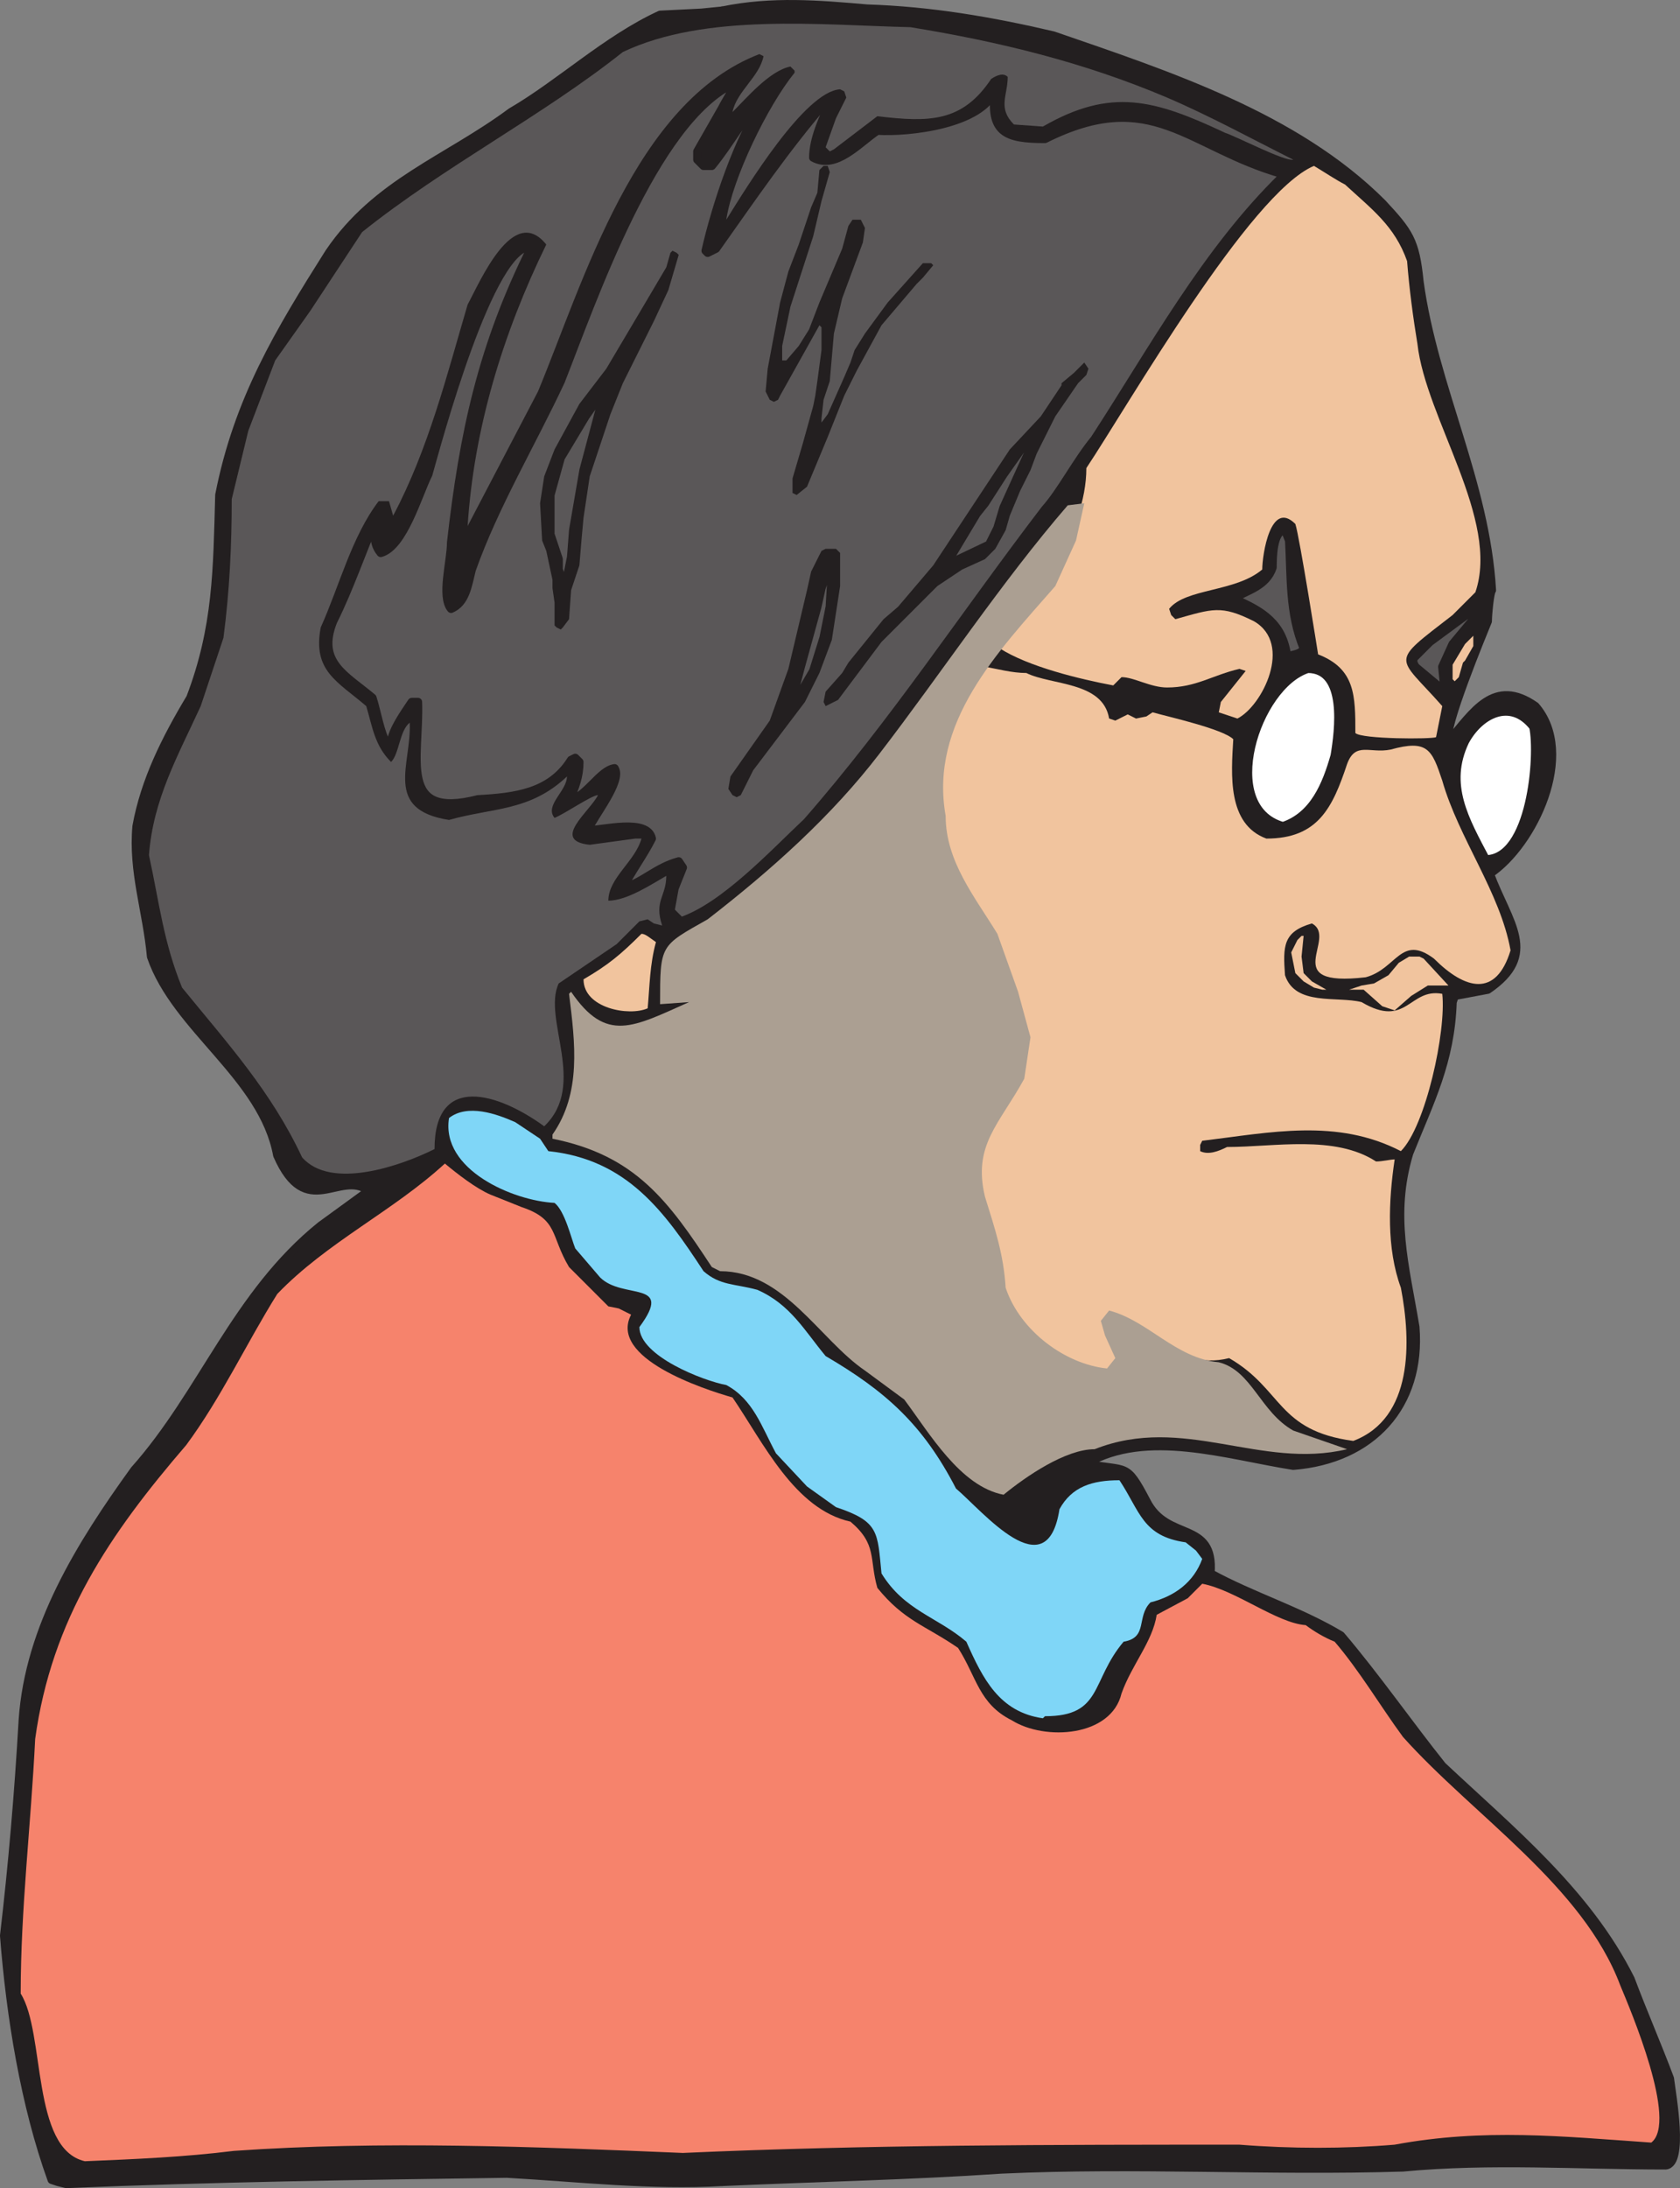 <svg xmlns="http://www.w3.org/2000/svg" width="608.912" height="792.854"><rect width="100%" height="100%" fill="#808080" stroke="none"/><path fill="#231f20" fill-rule="evenodd" d="M261.746 790.606c-25.5 1.5-51.75-1.5-78-3-53.25.75-106.5 1.5-159.75 3.75l-3-.75-2.25-.75c-9.75-27-15-59.25-17.25-88.5 3-25.5 5.25-51.75 6.75-78 2.25-33.75 21-63.75 40.5-90.75 24.75-27.75 36.75-63.75 67.5-88.5l16.5-12 .75-.75c-10.5-7.5-22.5 11.25-33-12.75-5.25-28.5-36.75-45.75-45.75-72-1.5-16.5-6.75-30.75-5.25-47.25 3-16.5 10.5-31.5 19.5-46.5 9.75-25.5 9.75-46.5 10.5-73.5 6.75-34.5 21.75-59.25 39.75-87.75 17.25-25.5 42.75-33.75 66-51 18-10.5 34.5-26.25 54-35.25l15-.75 7.5-.75v786.75"/><path fill="none" stroke="#231f20" stroke-linecap="round" stroke-linejoin="round" stroke-miterlimit="10" stroke-width="3" d="M261.746 790.606c-25.5 1.5-51.75-1.5-78-3-53.25.75-106.5 1.5-159.75 3.75l-3-.75-2.25-.75c-9.75-27-15-59.25-17.25-88.5 3-25.5 5.25-51.75 6.75-78 2.25-33.75 21-63.75 40.5-90.75 24.75-27.75 36.75-63.75 67.5-88.5l16.5-12 .75-.75c-10.5-7.5-22.5 11.25-33-12.75-5.25-28.5-36.75-45.75-45.75-72-1.5-16.5-6.75-30.75-5.25-47.25 3-16.5 10.5-31.5 19.5-46.5 9.75-25.5 9.75-46.5 10.5-73.5 6.75-34.5 21.75-59.25 39.75-87.75 17.25-25.5 42.75-33.75 66-51 18-10.5 34.5-26.25 54-35.25l15-.75 7.5-.75zm0 0"/><path fill="#231f20" fill-rule="evenodd" d="M261.746 790.606V3.856c18-3.75 35.25-2.25 52.5-.75 23.25.75 45 4.5 67.5 9.75 41.25 14.25 87.75 29.25 119.25 60.75 9.75 10.5 12 13.5 13.5 28.5 5.25 38.25 24 72.75 26.25 111.75-.75.75-1.5 9-1.5 11.25-1.5 3.75-16.5 39.75-14.25 43.5 9-10.5 16.5-23.25 31.5-12.75 15 17.25-.75 50.25-16.5 60.75 6.75 18 18 29.25-.75 42l-12 2.25-.75 2.25c-.75 21.75-8.25 36-15.75 54.75-6.75 22.5-1.5 40.5 2.25 63 2.25 28.5-15.75 48-44.25 50.25-24-3.75-53.25-13.5-75-.75 15 3 14.25-.75 21.75 13.5 7.5 15 24.75 6.75 23.25 26.25 15 8.25 32.25 13.5 47.25 22.5 12.75 15 24.75 32.25 36.75 47.25 24.75 23.25 52.5 45.75 68.25 77.25 4.5 12 9.75 24 14.25 36 .75 6 5.25 30.75-1.5 31.5-31.5 0-63.75-2.25-95.25.75-48.75 1.5-96.75-1.5-145.5.75-33 2.25-68.25 3-101.25 4.5"/><path fill="none" stroke="#231f20" stroke-linecap="round" stroke-linejoin="round" stroke-miterlimit="10" stroke-width="3" d="M261.746 790.606V3.856c18-3.75 35.25-2.25 52.5-.75 23.25.75 45 4.5 67.5 9.75 41.25 14.25 87.75 29.25 119.25 60.75 9.75 10.5 12 13.5 13.5 28.5 5.25 38.25 24 72.75 26.25 111.75-.75.75-1.5 9-1.5 11.25-1.5 3.75-16.5 39.75-14.25 43.5 9-10.5 16.5-23.25 31.5-12.75 15 17.25-.75 50.25-16.5 60.75 6.75 18 18 29.25-.75 42l-12 2.25-.75 2.25c-.75 21.75-8.25 36-15.75 54.75-6.75 22.5-1.5 40.5 2.25 63 2.25 28.5-15.75 48-44.25 50.25-24-3.75-53.25-13.5-75-.75 15 3 14.25-.75 21.75 13.5 7.5 15 24.75 6.75 23.25 26.25 15 8.25 32.25 13.5 47.25 22.5 12.75 15 24.75 32.25 36.75 47.25 24.75 23.25 52.5 45.75 68.25 77.25 4.5 12 9.75 24 14.25 36 .75 6 5.25 30.75-1.5 31.5-31.5 0-63.75-2.25-95.25.75-48.75 1.5-96.75-1.5-145.5.75-33 2.25-68.25 3-101.25 4.5zm0 0"/><path fill="#5a5758" fill-rule="evenodd" d="M329.996 9.856c32.25 5.25 63 12.75 93 25.5 15.75 6.75 30.75 15 45.75 22.5-3 .75-20.25-8.25-24.75-9.75-25.5-12-41.25-16.5-66-2.25l-10.5-.75c-6-6-2.25-10.5-2.25-17.25-1.5-1.5-3.75-.75-6 .75-10.5 15.75-22.5 15.75-41.25 13.5l-15.75 12-1.5.75-1.5-1.5 3.75-10.5 3.75-7.5-.75-2.25-1.5-.75c-12.75.75-33.75 35.25-41.25 47.25 2.25-15 15-41.25 24.75-53.25v-.75l-1.5-1.5c-7.5 1.5-15.75 11.25-21 16.5 1.5-7.5 9.75-12.75 11.25-20.25l-1.5-.75c-45 17.25-63.75 82.5-80.25 122.25-8.25 15.75-17.25 33-25.5 48.75 2.25-35.25 12.75-69.75 28.5-102-12-15-24 13.5-28.5 21.75-7.5 25.5-14.25 52.5-27 76.5l-1.5-5.25h-3.75c-9.75 12.75-14.25 30.75-21 45.75-3 15.75 6 19.5 16.5 28.5 2.25 7.5 3 14.25 9 20.25 3-3 3-11.25 6.75-14.25.75 15-9.75 31.5 14.25 35.25 15.75-4.5 29.25-3 42.75-15.75 0 5.25-8.25 10.5-4.5 15 3.75-1.5 13.5-8.25 15.75-8.25-3 6-17.25 16.5-3 18l16.5-2.25h2.25c-2.25 8.25-12 14.25-12 22.5 6.75 0 15.75-6 21-9 0 7.5-4.5 9-1.5 18l-3-.75-2.25-1.5-3 .75-8.25 8.25-21 14.25c-6 12.75 10.5 36.75-5.25 51.75-16.5-12-39.75-19.5-39.75 8.25-12 6-37.5 15-48 3-11.25-24-27-41.25-43.5-61.5-6.75-16.5-8.25-30.75-12-48 1.5-20.25 10.5-36 18.75-54l8.25-24.75c2.25-17.25 3-33.75 3-50.25l6-24.75 9.75-25.5 12.75-18 18.75-28.5c30-24 65.25-42 94.5-65.25 30-14.25 72-9.75 104.25-9"/><path fill="#5a5758" fill-rule="evenodd" d="m261.746 39.106-9 15.75v3l2.25 2.25h3c6.75-8.25 11.25-17.25 18.75-24.75v1.5c-9 12.75-17.25 37.5-21 54l.75.75 3-1.5c12.75-18 25.5-36.75 40.5-54h1.5c-3 6-6.75 14.25-6.75 21 8.25 4.5 16.5-5.25 23.25-9.75 11.25.75 38.25-2.25 42.75-15-2.25 15.75 3.75 18 18 18 39-19.5 51.75 3 86.25 12.75v.75c-27.75 27-47.25 63-68.25 95.25-6.75 8.25-12 18.75-18 25.5-29.25 38.25-54.75 77.25-86.25 113.25-12 11.25-30 30.75-45.75 36l-3.75-3.75 1.5-8.25 3-7.5-1.5-2.25c-8.25 2.25-12.75 7.5-20.25 9.75 3-6 7.5-12 10.5-18-1.5-7.5-18-3-23.25-3 2.25-5.25 12.75-18 9.75-22.5-5.25.75-9.75 9.75-16.5 12 2.25-5.25 3.75-9 3.75-14.25l-1.5-1.5-1.5.75c-7.5 12-20.25 13.5-33.75 14.25-29.25 7.5-21-15-21.75-35.25h-2.25c-3 4.5-6.75 9.75-7.5 14.25l-1.5.75c-2.25-3-3.75-12-5.25-16.5-9.75-8.25-20.25-12.75-14.25-27.75 6-12 10.5-25.5 15.75-37.5l.75-.75c-.75 4.5-3 9 .75 13.5 8.25-2.25 13.5-21 17.25-28.5 3-10.5 22.5-84 37.5-82.5-18 36-24.75 67.5-29.25 107.25 0 6.75-3.75 19.5 0 24 5.25-2.25 6-8.25 7.5-14.25 8.25-23.25 21.75-45.75 32.25-68.25 11.25-28.5 33.75-94.5 63-108-.75 3-3 6-4.5 9"/><path fill="none" stroke="#231f20" stroke-linecap="round" stroke-linejoin="round" stroke-miterlimit="10" stroke-width="3" d="m261.746 39.106-9 15.75v3l2.25 2.25h3c6.75-8.25 11.25-17.25 18.75-24.75v1.5c-9 12.75-17.25 37.5-21 54l.75.75 3-1.5c12.75-18 25.5-36.75 40.5-54h1.5c-3 6-6.75 14.25-6.75 21 8.25 4.5 16.5-5.25 23.25-9.75 11.25.75 38.25-2.25 42.75-15-2.25 15.75 3.75 18 18 18 39-19.5 51.75 3 86.25 12.75v.75c-27.75 27-47.25 63-68.25 95.25-6.75 8.25-12 18.75-18 25.5-29.25 38.25-54.75 77.25-86.25 113.25-12 11.25-30 30.75-45.75 36l-3.75-3.75 1.5-8.25 3-7.5-1.5-2.25c-8.25 2.25-12.75 7.5-20.25 9.75 3-6 7.5-12 10.5-18-1.5-7.5-18-3-23.25-3 2.25-5.25 12.75-18 9.75-22.5-5.25.75-9.75 9.75-16.5 12 2.25-5.25 3.75-9 3.75-14.25l-1.5-1.5-1.5.75c-7.5 12-20.25 13.5-33.75 14.25-29.25 7.5-21-15-21.75-35.25h-2.25c-3 4.5-6.75 9.75-7.5 14.25l-1.5.75c-2.25-3-3.75-12-5.25-16.5-9.75-8.25-20.25-12.75-14.25-27.75 6-12 10.5-25.5 15.75-37.5l.75-.75c-.75 4.5-3 9 .75 13.5 8.25-2.25 13.5-21 17.25-28.5 3-10.5 22.5-84 37.5-82.5-18 36-24.75 67.5-29.25 107.25 0 6.75-3.75 19.5 0 24 5.25-2.25 6-8.25 7.5-14.25 8.25-23.25 21.75-45.75 32.25-68.25 11.25-28.5 33.75-94.5 63-108-.75 3-3 6-4.5 9zm0 0"/><path fill="#231f20" fill-rule="evenodd" d="m300.746 62.356-3 10.5-3 12.75-8.25 25.5-3 14.25v5.25h1.5l4.5-5.25 3.75-6 3.75-9.75 8.25-19.5 2.25-8.25 1.5-2.25h3l1.5 3-.75 5.25-7.5 20.25-3 12.75-1.5 17.25-2.25 6.75-.75 6.75v1.5l2.25-3 6-13.5 2.25-5.25 1.5-4.5 3.75-6 8.25-11.25 12.75-14.25h3l.75.75-3.75 4.5-2.25 2.25-12.75 15-9 16.5-4.5 9-6 15-7.5 18-3.75 3-1.5-.75v-5.25l3.75-12.75 3.75-13.5.75-3.75.75-5.25 1.5-11.25v-8.25l-.75-.75-14.25 25.5-.75 1.5-1.5.75-1.5-.75-1.5-3 .75-8.25 4.5-24 3-11.25 3.75-9.75 4.5-13.5 2.25-5.25.75-8.25 1.5-1.5h1.5l.75 2.25"/><path fill="#f1c49e" fill-rule="evenodd" d="M487.496 66.856c9.75 9 18 15 22.5 27.75.75 9.75 2.25 21 3.75 30 3 27 30 63.75 21 90l-8.25 8.25c-23.25 18-20.25 14.25-3.75 33l-2.25 11.25c-1.5.75-27 .75-29.25-1.5 0-13.5 0-23.25-13.5-28.5 0 0-6.75-42.75-8.25-47.25-9-9-12 11.25-12 16.5-9.75 8.25-27.75 6.75-33.75 14.25l.75 2.25 1.5 1.5c13.5-3.75 16.5-5.25 28.5.75 14.25 8.25 3 30.75-6 35.25l-6.75-2.25.75-3.75 9-11.25-2.25-.75c-9.75 2.25-15.75 6.75-26.25 6.75-6 0-12-3.75-16.5-3.75l-3 3c-12-2.25-30.75-6.75-41.25-13.5 12.75-17.25 31.5-42 31.5-65.25 15-22.5 59.25-99.75 82.5-109.5 3.75 2.25 8.25 5.25 11.25 6.75"/><path fill="#231f20" fill-rule="evenodd" d="m245.996 92.356-3.75 12.75-5.25 11.25-11.25 22.5-4.5 11.25-7.5 22.5-2.25 15-.75 8.25-.75 9-3 9-.75 10.5-2.25 3-.75.75-1.5-.75-.75-.75v-8.25l-.75-5.25v-3l-2.25-10.5-1.5-3.75-.75-13.5 1.5-9.75 3.75-9.75 9-16.5 9.75-12.75 12-20.25 9.75-16.5 1.5-5.25.75-.75 1.5.75.75.75m147.75 43.5-3 3-8.25 12-6.75 13.5-2.25 6-3.75 7.5-3.75 9-1.5 5.25-3.75 6.75-3.75 3.75-8.25 3.75-9 6-20.25 20.25-15.75 21-4.5 2.25-.75-1.5.75-3.75 6-6.75 2.25-3.75 12.75-15.75 5.25-4.5 12.75-15 27.75-42 11.25-12 7.5-11.25v-.75l4.5-3.75 3.75-3.75 1.5 2.25-.75 2.25"/><path fill="#5a5758" fill-rule="evenodd" d="m220.496 141.856-3 6-6 22.5-3.75 21.75-.75 9.75-2.25 11.25-2.25-6.75v-3.75l-3-9v-14.25l3.75-13.5 9-15 9-12.75-.75 3.75"/><path fill="none" stroke="#231f20" stroke-linecap="round" stroke-linejoin="round" stroke-miterlimit="10" stroke-width="3" d="m220.496 141.856-3 6-6 22.5-3.75 21.75-.75 9.75-2.25 11.25-2.25-6.75v-3.75l-3-9v-14.25l3.75-13.5 9-15 9-12.75zm0 0"/><path fill="#5a5758" fill-rule="evenodd" d="m363.746 183.856-2.25 7.5-3 6-15.75 7.5 11.25-18.75 3-3.75 6.75-10.5 9-12.75 2.25-2.25v2.25l-11.25 24.75"/><path fill="none" stroke="#231f20" stroke-linecap="round" stroke-linejoin="round" stroke-miterlimit="10" stroke-width="3" d="m363.746 183.856-2.25 7.5-3 6-15.75 7.5 11.25-18.75 3-3.75 6.75-10.5 9-12.75 2.25-2.25v2.25zm0 0"/><path fill="#5a5758" fill-rule="evenodd" d="M467.246 195.856c.75 13.5 0 26.25 5.25 39-.75 2.25-3.75 2.25-6 3-1.5-12-9-16.5-19.5-21 5.25-3 12-4.5 14.25-11.25 0-3 0-13.5 4.5-13.5l1.5 3.75"/><path fill="none" stroke="#231f20" stroke-linecap="round" stroke-linejoin="round" stroke-miterlimit="10" stroke-width="3" d="M467.246 195.856c.75 13.5 0 26.25 5.25 39-.75 2.25-3.75 2.25-6 3-1.5-12-9-16.5-19.5-21 5.25-3 12-4.5 14.25-11.25 0-3 0-13.5 4.5-13.5zm0 0"/><path fill="#231f20" fill-rule="evenodd" d="M304.496 200.356v12l-3 19.5-4.5 12-5.25 10.5-18.75 24.75-4.5 9-1.5.75-1.5-.75-1.5-2.25.75-4.5 14.25-20.25 6.75-18.75 6.75-28.5 1.5-6.75 3.75-7.5 1.5-.75h3.75l1.5 1.5"/><path fill="#5a5758" fill-rule="evenodd" d="m300.746 219.856-2.25 11.25-3.75 12-5.25 9-3 3.75 3.75-14.25 6-21.75 1.5-6.75 2.25-6.75 1.5.75-.75 12.75"/><path fill="none" stroke="#231f20" stroke-linecap="round" stroke-linejoin="round" stroke-miterlimit="10" stroke-width="3" d="m300.746 219.856-2.25 11.25-3.75 12-5.25 9-3 3.75 3.75-14.25 6-21.75 1.5-6.75 2.25-6.75 1.5.75zm0 0"/><path fill="#5a5758" fill-rule="evenodd" d="m533.996 224.356-7.5 9-3.75 8.25.75 7.5h-1.5l-9-7.5-.75-1.5v-1.5l6-6 14.25-10.5 2.25-1.5h.75l-1.5 3.75"/><path fill="none" stroke="#231f20" stroke-linecap="round" stroke-linejoin="round" stroke-miterlimit="10" stroke-width="3" d="m533.996 224.356-7.5 9-3.75 8.25.75 7.5h-1.5l-9-7.5-.75-1.5v-1.5l6-6 14.25-10.5 2.25-1.5h.75zm0 0"/><path fill="#f1c49e" fill-rule="evenodd" d="m530.996 239.356-.75.75-1.5 5.25-1.5 1.5-.75-.75v-5.25l4.5-7.5 3-3v3.75l-3 5.25m-159 4.5c9 4.5 27.75 3 30 16.5l2.25.75 4.5-2.25 3 1.5 3.75-.75 2.25-1.5c5.25 1.5 25.5 6 29.25 9.75-.75 12.75-2.25 30.75 12 36 18.75 0 24-11.25 29.25-27 3-8.25 8.25-3.75 15.75-5.25 13.5-3.75 15 0 18.75 11.25 6 21 21 40.5 24.75 61.5-5.25 17.25-16.5 14.25-27.75 3-12-9-13.5 3.75-24.75 6.75-32.25 3.75-9.75-14.25-19.5-19.5-10.5 3-10.5 8.25-9.75 18.75 3.75 11.25 18.75 7.5 27.75 9.75 16.5 9.75 17.25-5.25 29.25-3 1.5 13.5-6 48-15 57-23.25-12-47.25-6.75-72-3.75l-.75 1.5v2.25c3 1.5 6.75 0 9.75-1.5 17.25 0 39-4.5 54 5.25 2.25 0 5.25-.75 6.75-.75-2.25 15-3 32.25 2.25 46.5 3.75 19.5 4.5 47.25-17.25 55.5-27.75-3.75-25.5-18.75-45-30-21 5.25-30-15.75-43.5-14.25-2.25 6.75 4.5 11.25 6.75 17.25-9 18.75-42-18-47.25-26.25-.75-16.5-3-24-9-38.25 0-14.25 6-21 13.5-33 12.75-33-7.5-58.5-22.5-87-5.25-26.25-2.25-47.25 13.5-69 4.5.75 9.75 2.25 15 2.25"/><path fill="#fff" fill-rule="evenodd" d="M483.746 273.856c-3 10.5-7.5 21.75-18.75 25.5-24-6.75-9.75-51 9-57 14.25 0 11.25 22.5 9.75 31.5"/><path fill="none" stroke="#231f20" stroke-linecap="round" stroke-linejoin="round" stroke-miterlimit="10" stroke-width="3" d="M483.746 273.856c-3 10.5-7.5 21.75-18.75 25.5-24-6.75-9.75-51 9-57 14.25 0 11.25 22.5 9.75 31.5zm0 0"/><path fill="#fff" fill-rule="evenodd" d="M555.746 263.356c2.25 10.5-.75 48-17.25 48-7.5-14.25-15-27-7.5-42.75 5.25-9.75 16.5-15.75 24.75-5.25"/><path fill="none" stroke="#231f20" stroke-linecap="round" stroke-linejoin="round" stroke-miterlimit="10" stroke-width="3" d="M555.746 263.356c2.25 10.5-.75 48-17.25 48-7.5-14.25-15-27-7.5-42.75 5.25-9.75 16.5-15.75 24.75-5.25zm0 0"/><path fill="#f1c49e" fill-rule="evenodd" d="M237.746 341.356c-2.25 8.25-2.25 15.75-3 24-6.75 3-23.25 0-23.25-10.5 9-5.25 13.5-9 21-16.5 1.5 0 3 1.5 5.25 3m234 5.25.75 6 3 3 5.25 3h-1.5l-3-.75-3.75-2.25-3-3-1.5-7.5 2.25-4.5 1.5-1.5h.75l-.75 7.5m44.25.75 9 9.75h-7.5l-6 3.75-6 5.25-4.5-1.5-6.75-6h-5.25l4.5-1.5 4.5-.75 5.25-3 3.75-4.5 3.75-2.25h3.75l1.5.75"/><path fill="#ab9f92" fill-rule="evenodd" d="m249.746 363.106-10.5.75c0-21.75 0-21 17.25-30.75 23.25-18 45-37.5 62.25-60 22.5-29.25 44.25-62.25 68.25-90l6-.75-3 13.5-7.5 16.5c-21 24-45.75 49.5-39.75 83.25 0 16.5 10.5 29.25 18.75 42.75l7.5 21 4.5 16.5-2.25 15c-9 16.5-18.75 24-14.25 42.75 3.75 12 6.75 21 7.5 33 5.25 15.75 21.75 27.75 36.75 29.25l3-3.75-3.75-8.25-1.5-5.25 3-3.75c14.25 3.75 24 17.25 39.75 18.75 12 3 15 18 27 24.75l19.5 6.75c-31.5 7.5-59.25-12.75-91.5 0-10.5 0-24.75 9.75-33 16.5-15.75-3-27-22.5-36-34.5l-14.25-10.5c-16.5-11.25-29.25-36-52.5-36l-3-1.5c-15.75-24-27.75-40.5-57.75-46.5v-1.5c10.5-15 8.25-33 6-51l.75-.75c12.75 18.75 22.5 12.75 42.75 3.75"/><path fill="#7fd6f7" fill-rule="evenodd" d="m186.746 406.606 9 6 3 4.5c28.5 3 42 21.75 56.25 43.5 6 5.25 11.25 4.5 19.5 6.75 12 5.25 17.25 15 24.75 24 21.75 12.75 35.25 24.75 47.25 48 9.75 8.25 33 36.75 37.5 7.5 4.5-8.25 12-10.5 21.75-10.5 7.5 11.25 8.25 20.25 24 22.5l3.75 3 2.25 3c-3 8.25-9.75 13.5-18.75 15.75-5.25 5.25-.75 12.75-9.75 14.25-12 14.25-7.5 27-28.5 27l-.75.75c-15.75-2.25-21.75-14.25-27.75-27.75-10.5-9-22.5-11.25-30.75-24.75-1.5-15-.75-18.75-16.5-24l-10.5-7.5-11.25-12c-5.25-9.75-8.25-19.5-18-24.75-8.25-1.5-31.5-10.5-31.5-21 12.75-17.25-6-9.75-14.25-18l-9-10.5c-1.5-3.75-3.75-13.5-7.5-16.5-15-.75-41.25-12-38.25-30.75 6.75-5.25 17.25-1.5 24 1.5"/><path fill="#f6836c" fill-rule="evenodd" d="m177.746 432.856 11.25 4.5c13.5 4.5 10.5 10.5 17.25 21.75l14.25 14.25 3.75.75 4.5 2.25c-8.25 15.75 26.25 27 36.75 30 11.25 16.5 22.5 40.5 42.75 45 9.75 8.25 6.75 13.5 9.75 24 9.75 12 17.25 13.5 29.25 21.75 6.75 10.5 7.5 20.25 19.5 26.25 12 7.5 36 6 39.75-9.75 3.75-10.5 11.25-18.75 12.75-28.5l11.25-6 5.25-5.25c12 2.25 27 14.25 37.5 15 3 2.25 6.75 4.5 10.5 6 9 10.5 16.5 23.25 24.75 34.5 25.5 28.5 65.25 54 78.75 90 3.75 9 21 49.5 11.25 57-32.25-2.25-60.75-5.25-93 .75-18 1.5-37.5 1.5-56.25 0-67.5 0-135 0-201.75 3-53.25-2.25-109.5-4.5-162.75-.75-18 2.25-36 3-54 3.75-19.5-4.5-14.25-46.5-23.25-60.75 0-30.75 3.75-61.5 5.25-92.25 6-43.5 27-74.25 54.75-106.5 12.75-17.25 21.75-36.75 33-54.75 18-18.75 42-30 60.75-47.25 4.5 3.75 11.25 9 16.5 11.25"/></svg>
